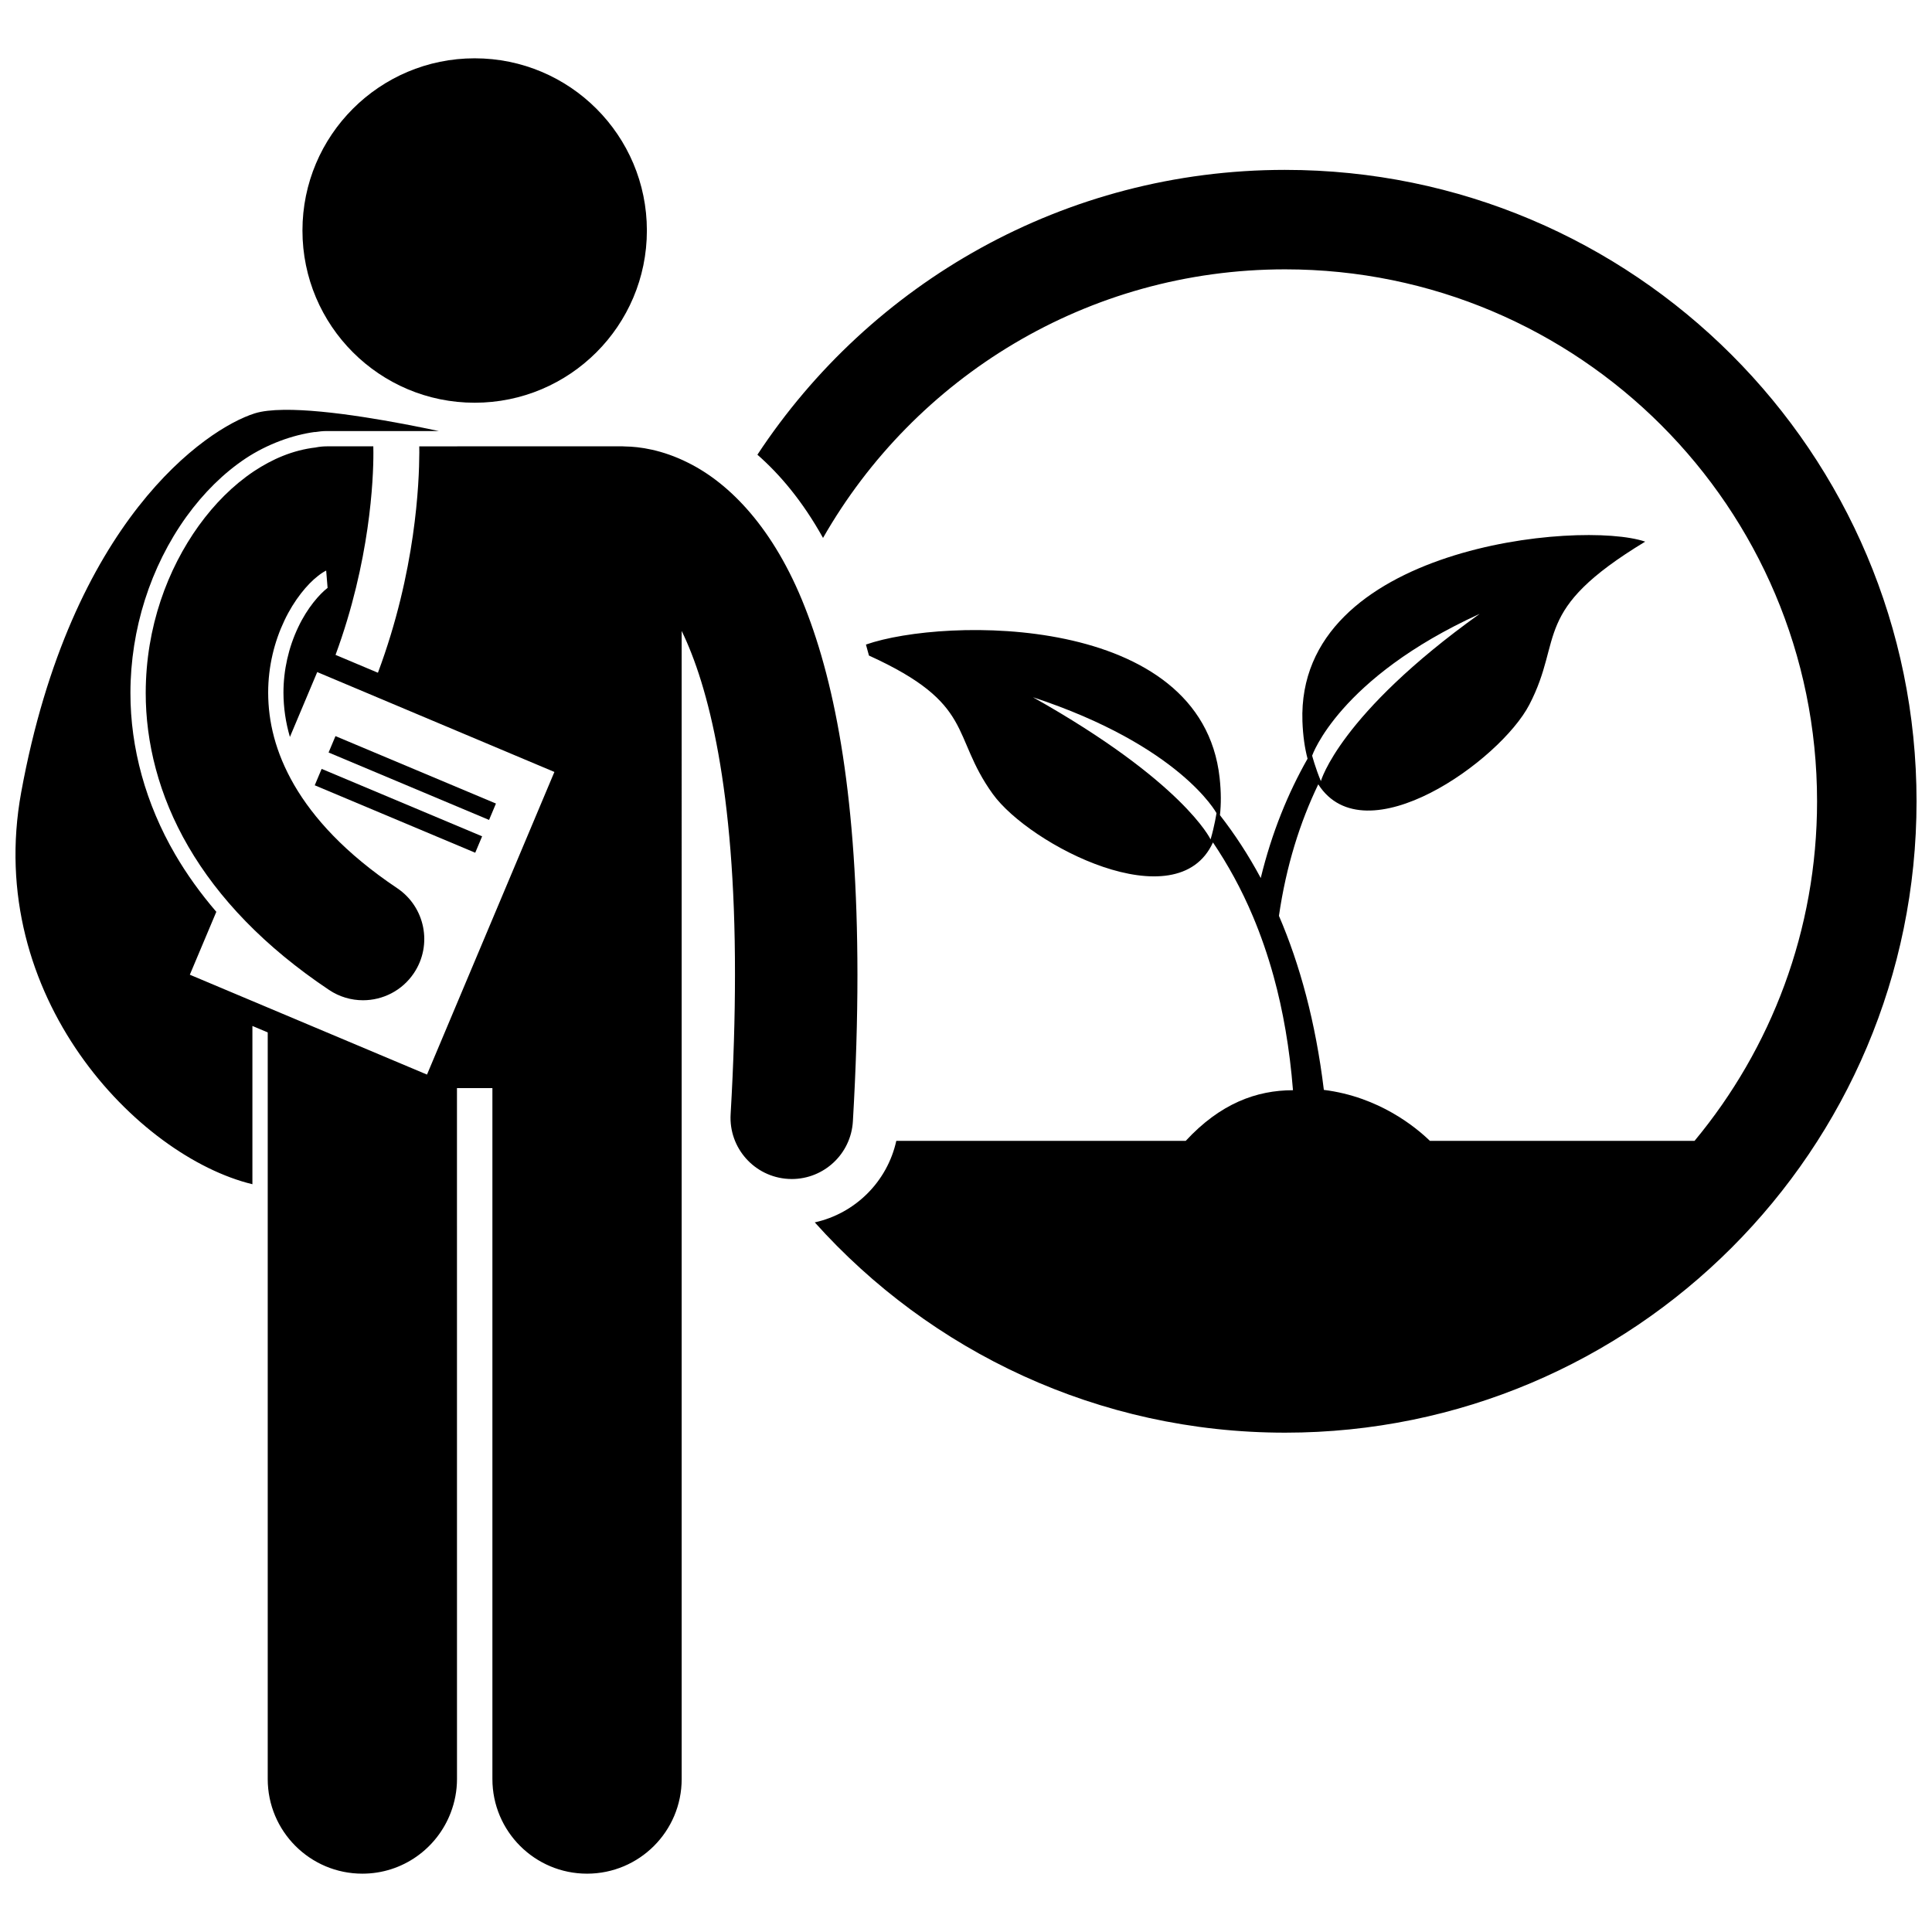 <?xml version="1.0" encoding="UTF-8"?>
<!-- Uploaded to: SVG Repo, www.svgrepo.com, Generator: SVG Repo Mixer Tools -->
<svg width="800px" height="800px" version="1.1" viewBox="144 144 512 512" xmlns="http://www.w3.org/2000/svg">
 <defs>
  <clipPath id="b">
   <path d="m344 189h307.9v335h-307.9z"/>
  </clipPath>
  <clipPath id="a">
   <path d="m148.09 252h223.91v389h-223.91z"/>
  </clipPath>
 </defs>
 <g clip-path="url(#b)">
  <path d="m484.57 189.02c-58.484 0-109.93 30.031-139.85 75.484 5.836 5.106 11.91 12.188 17.391 22.051 24.277-42.5 70.008-71.176 122.46-71.176 77.852 0 140.97 63.117 140.97 140.97 0 34.215-12.199 65.578-32.473 89.996h-70.125c-3.664-3.559-13.461-11.691-28.109-13.512-2.188-17.992-6.359-33.242-11.902-46.125 1.926-13.285 5.598-24.824 10.422-34.855 12.375 19.332 48.203-6.227 55.934-21.109 9.234-17.766 0.285-24.777 30.703-43.203-17.18-5.848-92.441 1.293-90.836 47.637 0.141 3.844 0.621 7.09 1.359 9.891-5.152 9.066-9.453 19.5-12.406 31.617-3.301-6.156-6.934-11.684-10.812-16.66 0.32-2.859 0.332-6.121-0.086-9.91-4.82-43.707-72.914-42.574-93.73-35.301 0.277 0.957 0.539 1.938 0.801 2.914 28.301 12.863 21.574 21.07 32.789 36.652 9.785 13.609 48.883 33.727 58.375 12.871 3.934 5.844 7.527 12.316 10.578 19.574 2.09 4.961 3.938 10.27 5.504 15.945 2.496 9.059 4.246 19.098 5.125 30.148-9.664 0-19.258 3.512-28.426 13.422h-76.699c-2.387 10.809-10.883 19.242-21.605 21.602 30.637 34.195 75.125 55.73 124.65 55.73 92.414 0 167.33-74.914 167.33-167.33-0.004-92.402-74.922-167.32-167.33-167.32zm51.555 117.66c-37.215 26.645-42.078 44.328-42.078 44.328-1.457-3.488-2.316-6.75-2.316-6.75 0.004 0 7.016-20.535 44.395-37.578zm-71.309 59.77s-7.172-15.254-47.074-37.676c39.02 12.859 48.641 30.707 48.641 30.707s-0.496 3.344-1.566 6.969z"/>
 </g>
 <g clip-path="url(#a)">
  <path d="m265.09 432.36h9.402v183.1c0 13.859 11.23 25.082 25.082 25.082 13.848 0 25.078-11.223 25.078-25.082l-0.004-304.26c7.031 14.406 14.195 41.996 14.129 91.117 0 11.184-0.363 23.469-1.152 36.961-0.527 8.938 6.301 16.621 15.254 17.145 0.32 0.02 0.641 0.031 0.957 0.031 8.527-0.004 15.68-6.656 16.188-15.281 0.824-14.062 1.207-26.98 1.207-38.859-0.027-45.957-5.621-76.398-13.949-97.453-8.23-20.969-19.992-32.801-30.898-38.215-6.93-3.492-13.008-4.281-16.672-4.328-0.242-0.012-0.484-0.035-0.73-0.035l-53.875 0.004c0.008 0.445 0.016 0.969 0.016 1.637-0.031 7.941-0.906 31.445-10.969 58.359l-11.234-4.731c9.152-24.797 10.059-46.625 10.031-53.629 0-0.73-0.008-1.258-0.02-1.637h-12.324c-0.973 0-1.918 0.102-2.836 0.27v0.016c-6.262 0.707-11.695 3.16-16.449 6.297-5.609 3.754-10.449 8.645-14.633 14.422-8.293 11.531-14.043 26.867-14.074 44.301-0.02 13.055 3.391 27.195 11.305 40.77 7.891 13.586 20.133 26.516 37.27 37.973 2.766 1.855 5.906 2.742 9.004 2.742 5.234 0 10.371-2.527 13.5-7.203 4.984-7.453 2.988-17.527-4.465-22.516-13.742-9.207-22.188-18.594-27.258-27.312-5.051-8.734-6.887-16.883-6.906-24.457-0.008-7.07 1.695-13.668 4.297-19.129 2.562-5.449 6.121-9.695 8.91-11.836 0.863-0.695 1.602-1.133 2.164-1.418l0.375 4.586c-2.121 1.633-5.367 5.289-7.777 10.398-2.57 5.391-3.922 11.398-3.918 17.395 0.016 3.988 0.586 7.871 1.711 11.711l7.238-17.191 62.852 26.469-33.762 80.199-62.852-26.465 7.019-16.668c-4.188-4.879-7.848-9.961-10.918-15.238-7.773-13.344-11.867-28.148-11.844-42.812 0.023-16.816 5.297-33.387 14.832-46.664 4.606-6.367 9.879-11.551 15.676-15.426 5.773-3.816 12.445-6.227 18.367-7.023l0.004 0.035c1.035-0.168 2.086-0.281 3.172-0.281h29.668c-10.723-2.289-29.199-5.789-41.121-5.621-3.078 0.043-5.727 0.324-7.68 0.941-12.844 4.059-48.68 28.398-61.863 100.4-9.914 54.141 30.914 96.523 61.27 103.88v-41.945l4.059 1.711v197.86c0 13.859 11.23 25.082 25.082 25.082 10.711 0 19.832-6.727 23.426-16.188 1.055-2.766 1.652-5.758 1.652-8.895l-0.008-183.09z"/>
 </g>
 <path d="m315.43 205.09c0 25.203-20.434 45.637-45.637 45.637-25.207 0-45.641-20.434-45.641-45.637 0-25.207 20.434-45.637 45.641-45.637 25.203 0 45.637 20.43 45.637 45.637"/>
 <path d="m231.08 343.42 1.824-4.344 42.527 17.871-1.824 4.344z"/>
 <path d="m227.41 352.11 1.828-4.348 42.531 17.871-1.828 4.348z"/>
</svg>